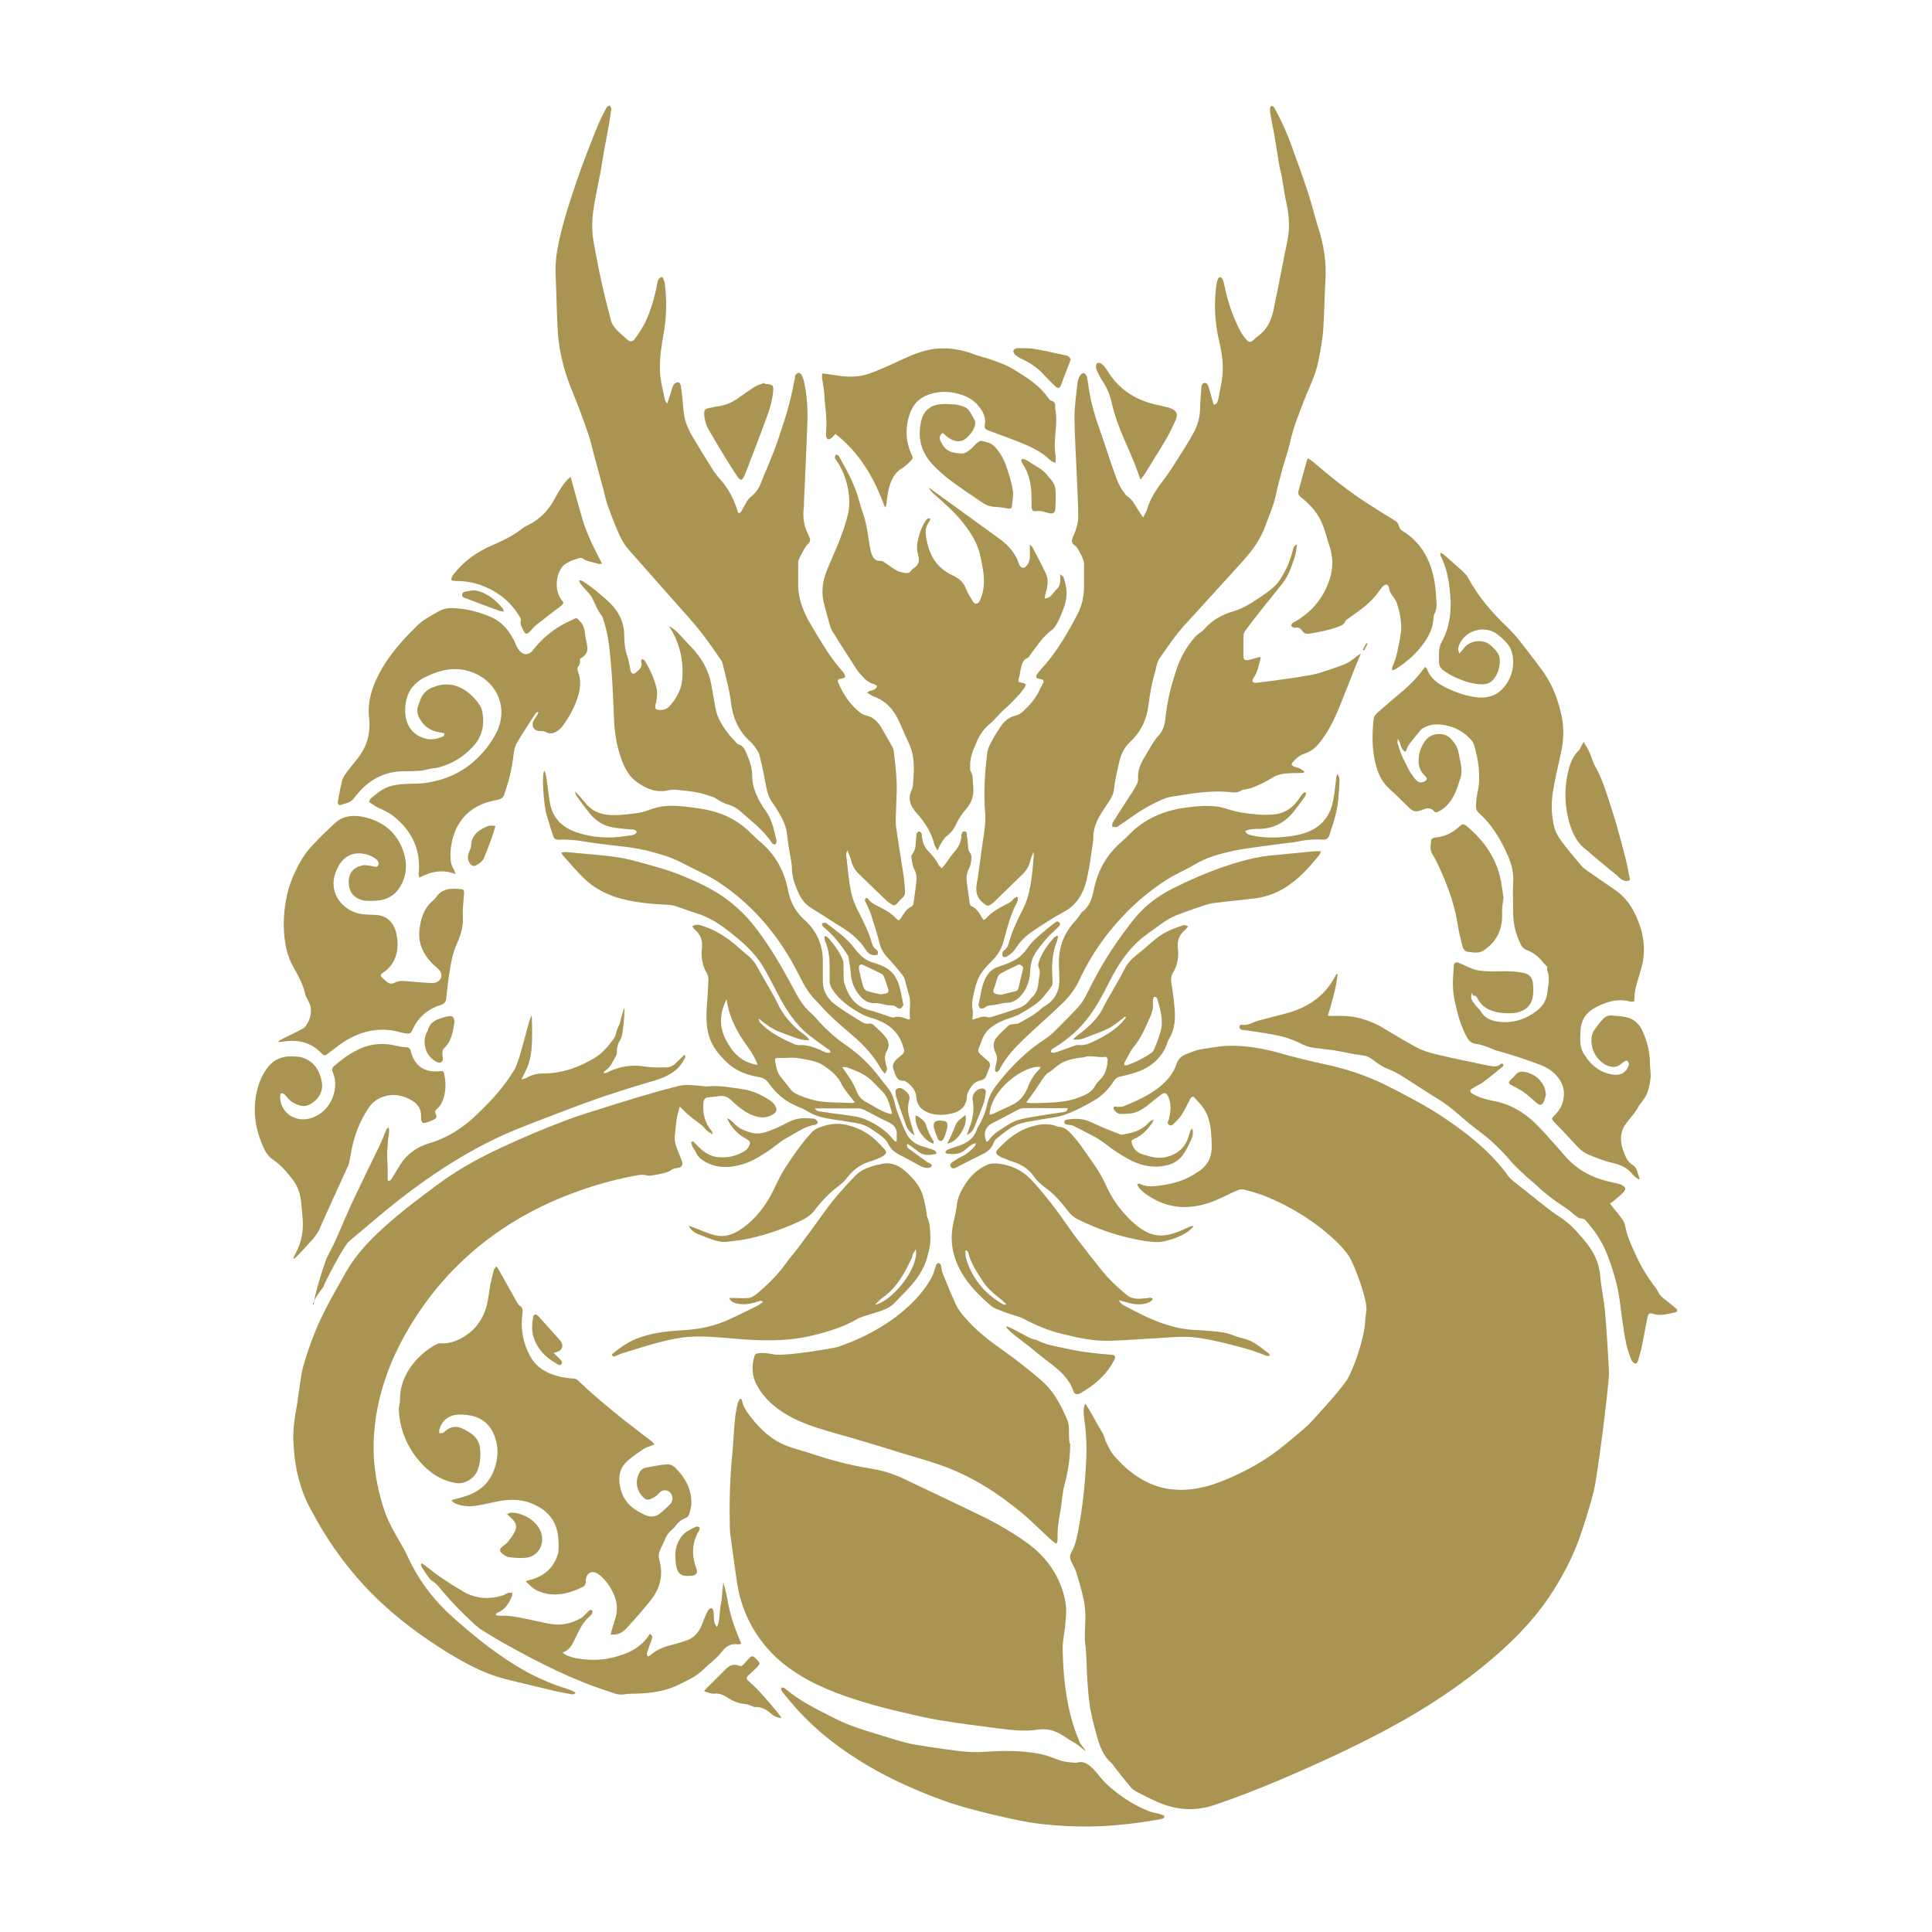 <?xml version="1.0" encoding="UTF-8"?>
<svg id="_レイヤー_1" data-name="レイヤー_1" xmlns="http://www.w3.org/2000/svg" viewBox="0 0 76.85 76.85">
  <defs>
    <style>
      .cls-1 {
        fill: none;
      }

      .cls-2 {
        fill: #a99451;
      }
    </style>
  </defs>
  <rect class="cls-1" width="76.85" height="76.85"/>
  <g>
    <path class="cls-2" d="M43.16,55.82c.18.24.53.92.68,1.15.08.13.11.3.18.44.09.17.17.36.3.5.39.45.83.83,1.38,1.08.33.15.67.24,1.02.26.71.06,1.38-.12,2.03-.39.74-.31,1.45-.69,2.09-1.18.4-.31.79-.64,1.17-.97.09-.08,1.36-1.46,1.59-1.86.11-.19.19-.39.27-.59.18-.47.33-.96.41-1.46.03-.21.03-.44.07-.65.07-.36-.46-1.84-.71-2.21-.15-.22-.34-.42-.53-.6-.8-.75-1.72-1.32-2.73-1.74-.29-.12-.59-.2-.89-.28-.08-.02-.18-.01-.25.02-.3.13-.59.28-.89.41-.97.4-1.91.37-2.78-.26-.08-.06-.16-.13-.23-.2-.04-.05-.07-.11-.11-.18.05-.02.08-.03.09-.03.31.17.64.1.95.06.39-.06.78-.17,1.13-.37.29-.17.57-.34.71-.67.07-.17.09-.34.09-.51-.01-.37-.02-.74-.13-1.1-.1-.34-.32-.58-.55-.82-.07-.08-.13-.05-.19.07-.11.21-.21.42-.33.61-.08.13-.2.23-.3.34-.06.06-.13.11-.21.05-.08-.06-.03-.13,0-.2.07-.28.11-.55.01-.83-.02-.05-.03-.1-.06-.14-.06-.1-.12-.11-.22-.05-.12.08-.23.17-.34.26-.24.2-.48.41-.79.49-.17.04-.34.04-.51.04-.06,0-.13-.03-.18-.07-.05-.04-.11-.12-.11-.17.02-.1.11-.04.18-.04.07,0,.15,0,.21-.02.49-.2.97-.41,1.4-.74.33-.26.59-.55.72-.95.06-.17.16-.29.34-.37.26-.11.52-.21.81-.24.29-.04.57-.1.86-.11.7-.02,1.38.09,2.06.28.64.18,1.29.34,1.94.48.83.18,1.63.46,2.39.84.8.41,1.6.82,2.34,1.33.94.64,1.8,1.34,2.47,2.27.06.08.14.14.22.21.01,0,.02.02.04.03.33.26.65.52.98.78.26.2.51.41.78.58.4.25.71.6,1,.95.34.4.57.84.62,1.38.04.47.14.93.19,1.4.07.74.17,2.44.16,2.56-.05.8-.46,4.05-.6,4.61-.14.55-.31,1.1-.49,1.64-.27.83-.66,1.6-1.13,2.34-.63,1-1.44,1.85-2.33,2.62-1.3,1.12-2.73,2.06-4.24,2.87-1.4.75-2.84,1.41-4.3,2.03-.87.37-1.74.71-2.64,1.01-.67.22-1.35.2-2-.04-.35-.13-.69-.31-1.02-.48-.11-.05-.22-.13-.29-.22-.21-.25-.41-.5-.61-.76-.05-.07-.1-.15-.16-.2-.31-.27-.44-.64-.55-1.02-.11-.39-.21-.78-.28-1.18-.06-.36-.08-.72-.11-1.08-.03-.47-.02-.94-.08-1.41-.04-.31-.01-.61,0-.91.02-.38-.02-.75-.12-1.12-.07-.29-.15-.57-.24-.85-.05-.14-.12-.28-.19-.41-.07-.13-.08-.26,0-.39.17-.3.23-.64.29-.97.17-.92.26-1.85.3-2.78.02-.41,0-.83-.04-1.24-.02-.19-.14-.78.01-.91Z"/>
    <path class="cls-2" d="M26.35,11.02c.04.09.08.16.09.23.08.63.08,1.26-.02,1.88-.11.64-.23,1.29-.14,1.94.04.28.11.55.17.83,0,.04.04.07.09.16.05-.16.09-.28.13-.4.04-.11.06-.23.11-.33.03-.06.1-.11.16-.12.09-.02.13.07.14.14.03.18.05.36.07.54.03.35.04.71.18,1.04.07.16.14.32.23.46.25.42.5.83.76,1.24.1.16.21.31.34.45.32.36.53.77.67,1.23,0,.03.02.05.03.08,0,0,.01,0,.02.02.08,0,.1-.06.13-.11.07-.12.13-.24.2-.36.05-.07.1-.14.17-.19.18-.14.3-.31.38-.52.19-.48.4-.95.58-1.43.13-.35.24-.71.36-1.07.09-.28.17-.57.24-.85.07-.28.12-.57.18-.85,0-.04,0-.08.02-.11.03-.04.07-.08.11-.09.04,0,.1.03.12.06.05.09.09.18.11.28.13.59.16,1.19.13,1.79-.02.41-.03.83-.05,1.24-.03.59-.05,1.19-.08,1.78,0,.11,0,.22-.02.33-.02.33.03.65.19.95.02.03.03.07.04.1.06.11.04.2-.06.29-.06.05-.1.12-.14.19-.06.11-.12.21-.17.32-.03.06-.07.13-.07.2,0,.33,0,.67,0,1,.03.59.27,1.11.57,1.6.37.62.74,1.25,1.23,1.79,0,0,0,.01.01.02.1.15.08.2-.09.22-.14.02-.17.07-.12.18.18.41.41.78.75,1.08.1.09.21.18.35.21.25.05.43.21.56.41.17.27.32.55.48.83.03.05.05.11.06.16.07.61.15,1.22.11,1.84-.01.3-.02.59-.03.89,0,.12,0,.23.02.35.09.62.19,1.24.29,1.87.03.21.04.42.06.63.01.12-.03.21-.12.29-.07.07-.14.14-.21.22-.06.07-.12.08-.19.03-.07-.05-.15-.09-.21-.15-.37-.35-.74-.71-1.11-1.07-.15-.14-.25-.32-.3-.52-.03-.13-.09-.26-.15-.41-.07.1-.05.2-.04.28.06.48.09.97.2,1.44.07.29.19.56.33.82.19.37.37.74.48,1.14.03.1.07.19.16.25.07.04.11.12.06.22-.17.04-.31,0-.42-.14-.07-.09-.13-.19-.2-.28-.21-.25-.46-.46-.74-.64-.43-.26-.84-.54-1.27-.8-.24-.15-.41-.37-.52-.63-.14-.31-.25-.62-.25-.96,0-.21-.06-.42-.09-.62-.04-.26-.08-.51-.11-.77-.04-.33-.2-.62-.37-.9-.06-.1-.12-.2-.19-.29-.17-.22-.23-.48-.28-.74-.07-.39-.15-.78-.25-1.17-.03-.13-.12-.24-.2-.35-.07-.1-.16-.19-.25-.27-.41-.4-.61-.89-.68-1.45-.06-.53-.21-1.04-.33-1.55-.02-.09-.07-.17-.13-.25-.36-.53-.73-1.05-1.15-1.52-.82-.92-1.63-1.85-2.45-2.77-.21-.24-.35-.51-.47-.8-.14-.33-.27-.67-.39-1.01-.06-.18-.1-.38-.15-.57-.14-.5-.27-1-.41-1.51-.07-.27-.13-.54-.22-.79-.19-.54-.39-1.09-.61-1.62-.27-.65-.46-1.32-.55-2.02-.03-.24-.04-.48-.05-.72-.03-.64-.04-1.28-.07-1.91-.02-.46.04-.91.14-1.36.18-.83.45-1.63.72-2.43.25-.72.53-1.44.82-2.15.1-.25.23-.48.35-.72.02-.04.08-.05.12-.08.02.05.07.1.07.14-.04.29-.09.57-.14.86-.04.23-.09.45-.13.68-.06.33-.11.67-.17,1.01-.09.48-.2.95-.27,1.43-.08.49-.07.98.03,1.47.09.44.16.88.26,1.32.12.55.26,1.1.4,1.64.05.19.17.33.31.46.11.1.21.19.32.29.13.12.22.12.33-.02.15-.21.3-.43.41-.66.23-.48.37-.99.47-1.51.02-.1.02-.2.16-.28Z"/>
    <path class="cls-2" d="M41.11,33.88c-.05.13-.11.27-.14.4-.05.2-.16.37-.31.51-.36.35-.73.71-1.09,1.06-.04.04-.07.07-.11.1-.18.12-.19.09-.36-.04-.24-.2-.3-.44-.25-.73.06-.34.1-.69.15-1.03.02-.12.03-.24.05-.37.04-.29.09-.57.12-.86.02-.18.03-.36.02-.54-.07-.81-.02-1.62.08-2.43.03-.22.14-.39.24-.58.08-.15.17-.28.26-.42.15-.24.34-.42.64-.49.1-.02.2-.09.28-.16.27-.25.52-.53.67-.87.03-.08.08-.15.12-.23.06-.12.03-.17-.1-.19-.19-.03-.21-.08-.1-.23.09-.12.18-.22.28-.33.53-.61.93-1.31,1.3-2.02.18-.34.26-.72.26-1.11,0-.3,0-.61,0-.91,0-.08-.04-.17-.07-.24-.05-.12-.12-.23-.18-.34-.03-.05-.07-.11-.13-.14-.11-.08-.12-.17-.08-.29.05-.13.12-.25.15-.38.04-.14.08-.3.08-.44,0-.49-.03-.97-.05-1.46-.03-.83-.09-1.65-.1-2.48,0-.47.07-.94.12-1.41.01-.1.05-.2.1-.29.03-.05.1-.1.15-.1.04,0,.1.08.12.13.03.13.05.27.07.41.09.66.29,1.28.51,1.9.15.42.28.85.43,1.27.13.37.24.76.5,1.08.03.03.05.08.08.1.23.13.33.36.46.57.05.08.11.16.19.28.07-.13.12-.21.15-.3.13-.44.37-.81.65-1.17.26-.34.49-.72.72-1.08.17-.27.34-.54.49-.82.17-.3.25-.63.26-.98,0-.27.03-.53.05-.8,0-.08.01-.19.13-.2.11,0,.14.09.16.18.05.19.11.38.16.56.01.04.03.08.04.13.14-.02.16-.14.18-.23.05-.24.1-.48.14-.73.09-.54.02-1.06-.11-1.59-.17-.74-.21-1.49-.1-2.25.01-.07.03-.14.06-.21.04-.08.12-.09.17,0,.04.06.05.13.07.2.13.66.34,1.3.66,1.9.06.11.14.22.23.32.11.12.18.11.3,0,.04-.04.08-.09.13-.12.45-.31.61-.77.69-1.28.04-.21.09-.41.13-.62.1-.51.2-1.02.3-1.53.03-.15.07-.3.09-.45.1-.52.05-1.02-.07-1.53-.06-.29-.1-.59-.15-.88-.02-.14-.06-.27-.09-.4-.08-.44-.14-.88-.22-1.33-.05-.26-.1-.52-.15-.79-.02-.09-.02-.19-.02-.28,0-.03.04-.09.06-.09.03,0,.08.03.1.06.3.54.55,1.1.75,1.68.21.58.42,1.16.61,1.74.13.4.23.81.35,1.21,0,.03.02.07.03.1.24.71.35,1.45.3,2.2-.03.56-.04,1.12-.07,1.67-.02.52-.11,1.03-.22,1.55-.11.51-.34.97-.53,1.44-.22.56-.45,1.13-.58,1.72-.08.35-.2.69-.3,1.04-.1.38-.21.77-.29,1.16-.09.39-.26.75-.39,1.12-.2.57-.55,1.03-.95,1.47-.75.82-1.49,1.65-2.24,2.46-.38.42-.7.89-1.02,1.35-.13.19-.14.42-.21.64-.11.39-.18.79-.23,1.19-.07.58-.29,1.09-.73,1.49-.23.22-.37.49-.44.81-.08.36-.17.72-.21,1.09-.02.2-.12.37-.23.53-.12.17-.22.34-.33.51-.17.29-.27.59-.26.93,0,.08-.02.16-.03.24-.06.39-.11.79-.19,1.18-.12.61-.35,1.16-.95,1.48-.44.24-.86.51-1.27.79-.25.17-.47.39-.64.65-.09.15-.22.25-.36.34-.04.02-.11.03-.14.01-.03-.02-.05-.09-.04-.13.01-.05.04-.12.08-.14.11-.07.15-.18.18-.29.13-.47.34-.91.56-1.34.17-.32.25-.67.31-1.01.06-.36.09-.72.12-1.08,0-.06,0-.13-.01-.19-.02,0-.03,0-.05,0Z"/>
    <path class="cls-2" d="M43.16,69.64s-.29-.24-.31-.25c-.19-.11-.37-.22-.55-.34-.31-.21-.66-.31-1.03-.25-.5.08-1,.02-1.5-.04-.79-.1-1.58-.2-2.37-.33-.56-.09-1.12-.23-1.68-.36-.46-.11-.93-.23-1.38-.37-1-.3-1.97-.67-2.84-1.27-.73-.5-1.3-1.15-1.7-1.94-.25-.5-.41-1.03-.49-1.59-.09-.62-.18-1.25-.26-1.87-.01-.09-.02-.19-.02-.28-.02-.97,0-1.94.1-2.91.04-.45.06-.9.1-1.34.02-.22.06-.44.11-.66.01-.07.06-.13.1-.21.04.03.07.04.07.05.04.26.19.47.34.67.39.5.84.93,1.44,1.16.26.1.52.17.79.25.44.14.88.29,1.33.4.41.11.83.19,1.25.26.43.07.83.19,1.22.37,1,.47,2,.95,3,1.43.65.31,1.27.66,1.86,1.07.48.33.9.74,1.2,1.25.24.41.41.87.46,1.35.03.26-.01.52-.03.78-.02.2-.06.4-.08.6-.01.09-.02.19-.02.28.01.76.07,1.52.22,2.27.1.49.24.97.44,1.43.01.03.03.07.04.1,0,.01.22.27.21.31Z"/>
    <path class="cls-2" d="M58.55,39.49c-.05.12-.04.24.03.35.06.09.13.17.2.25.03.03.07.06.09.09.21.39.59.47.98.48.46,0,.88-.15,1.25-.43.25-.18.41-.43.45-.74.03-.29.11-.59,0-.88-.02-.05,0-.11,0-.15-.08-.08-.15-.15-.21-.23-.17-.2-.37-.35-.61-.44-.11-.04-.18-.11-.23-.21-.21-.41-.31-.84-.31-1.3,0-.38-.02-.77,0-1.15.03-.39-.06-.75-.21-1.09-.28-.65-.64-1.24-1.16-1.71-.15-.13-.1-.29-.1-.44,0-.11.03-.23.05-.34.14-.66.05-1.3-.14-1.93-.02-.08-.08-.15-.14-.22-.27-.29-.61-.48-.99-.55-.28-.06-.59-.06-.87.1-.04.02-.09.05-.12.09-.16.19-.31.38-.46.57-.06.08-.09.19-.14.3-.21-.1-.17-.33-.31-.53,0,.09-.02.14-.01.18.08.28.18.55.32.8.06.11.11.24.18.35.08.12.16.24.26.34.09.09.21.09.32.03.09-.04.11-.13.04-.19-.17-.15-.26-.33-.28-.55-.02-.29.06-.56.21-.8.15-.24.37-.36.66-.34.2.01.35.1.47.25.12.14.22.31.25.5.05.32.18.64.08.97-.15.49-.3.99-.77,1.3-.05.03-.1.06-.15.08-.04.01-.1.01-.12-.01-.16-.21-.36-.13-.53-.06-.2.08-.34.04-.47-.09-.16-.15-.32-.31-.48-.47-.1-.1-.2-.19-.3-.28-.27-.24-.43-.54-.53-.88-.18-.62-.18-1.26-.11-1.9.01-.12.08-.2.16-.27.35-.3.69-.6,1.04-.89.28-.24.54-.51.76-.81.03-.03.05-.07.08-.11.04.03.08.04.08.07.13.38.43.59.77.76.39.19.8.33,1.24.38.54.05.93-.16,1.2-.61.15-.25.22-.52.22-.81,0-.28-.07-.55-.27-.76-.12-.13-.26-.26-.4-.36-.48-.32-1.17-.14-1.44.37-.04.08-.07.16-.08.25,0,.04.02.09.05.18.07-.09.12-.14.16-.19.24-.35.8-.42,1.11-.12.17.16.34.32.34.58,0,.3-.08.56-.28.78-.11.12-.24.17-.41.17-.38,0-.73-.12-1.07-.27-.16-.07-.32-.17-.47-.27-.13-.09-.2-.23-.19-.39,0-.09,0-.17,0-.26,0-.18.02-.34.11-.5.37-.67.4-1.4.31-2.14-.05-.45-.15-.88-.36-1.29,0-.02-.01-.04-.01-.06,0-.01,0-.03.02-.05.04.02.09.04.12.07.25.22.5.44.75.66.08.08.17.17.22.27.4.74.94,1.37,1.55,1.95.38.36.68.79,1,1.2.16.21.33.43.48.65.36.52.56,1.1.69,1.7.09.44.08.88,0,1.32-.1.5-.23,1-.32,1.51-.1.53-.11,1.07.03,1.6.07.27.24.49.41.71.22.29.46.56.69.84.11.13,1.19.82,1.47,1.05.34.27.56.63.72,1.02.29.66.36,1.34.15,2.04-.07.24-.15.48-.21.73-.04.16-.04.34-.06.53-.04,0-.1,0-.16,0-.51-.14-.98.02-1.42.26-.34.19-.53.49-.55.88,0,.14-.02.29-.01.43,0,.19.05.37.16.54.28.44.65.74,1.18.8.27.03.48-.09.57-.33.02-.04.03-.09.02-.12-.01-.04-.04-.09-.08-.11-.02-.01-.07.02-.11.04-.09.06-.17.14-.26.18-.16.06-.33.02-.48-.06-.41-.22-.64-.74-.53-1.19.02-.06.04-.13.08-.18.11-.15.22-.3.35-.44.11-.12.25-.17.41-.14.16.02.32.02.47.05.33.06.55.25.69.55.19.41.3.85.3,1.3,0,.18.04.36.03.54-.02.21-.06.42-.13.62-.04.13-.14.25-.22.37-.03.05-.08.09-.11.14-.12.25-.31.45-.48.67-.26.32-.3.68-.17,1.07.05.14.1.29.18.42.05.08.13.16.21.21.09.05.14.12.17.21.03.11.08.23.11.34-.01,0-.02.02-.04.02-.04-.03-.09-.06-.13-.09-.04-.03-.08-.07-.11-.11-.22-.27-.5-.39-.83-.46-.31-.07-.62-.2-.92-.32-.2-.08-.37-.23-.51-.39-.27-.3-.55-.59-.84-.89-.13-.14-.14-.15,0-.29.17-.17.29-.35.34-.59.09-.41-.03-.74-.31-1.03-.17-.18-.39-.3-.62-.39-.56-.21-1.13-.4-1.71-.56-.03,0-.07-.02-.1-.03-.24-.11-.48-.2-.74-.24-.18-.02-.28-.13-.36-.28-.19-.36-.32-.74-.41-1.14-.06-.25-.12-.51-.13-.77-.02-.3.01-.61.03-.91,0-.12.08-.17.2-.12.17.07.34.16.52.23.08.03.16.05.25.07.42.07.85.02,1.28.04.19,0,.38.03.56.07.19.04.31.19.33.37.03.2.03.42-.01.62-.08.38-.41.57-.77.6-.27.02-.54,0-.8-.08-.26-.08-.47-.23-.6-.47-.04-.07-.07-.17-.19-.14Z"/>
    <path class="cls-2" d="M28.29,45.08c-.18-.06-.26-.24-.4-.34-.14-.11-.29-.21-.43-.33-.14-.11-.26-.24-.42-.39-.04.16-.09.29-.11.42-.04.21-.05.43-.08.65-.04.24.02.46.11.68.05.13.11.27.16.4.06.17,0,.27-.18.29-.11.01-.21.05-.3.12-.09.07-.8.22-.9.18-.15-.05-.29-.03-.44,0-.88.16-1.73.4-2.57.72-1.09.41-2.11.94-3.06,1.62-1.41,1.01-2.55,2.27-3.43,3.77-.38.65-.7,1.32-.93,2.03-.18.54-.31,1.08-.38,1.65-.07.52-.09,1.04-.05,1.56.05.61.17,1.2.35,1.79.17.58.47,1.08.77,1.6.15.25.26.52.39.77.41.78.95,1.46,1.6,2.04.75.67,1.53,1.31,2.38,1.85.69.44,1.43.79,2.22,1.03.1.03.2.08.31.14-.07.09-.15.07-.23.05-.18-.03-.36-.06-.53-.1-.7-.17-1.41-.33-2.11-.51-.67-.18-1.3-.49-1.9-.84-1.03-.61-2.01-1.3-2.89-2.11-.98-.9-1.8-1.92-2.48-3.07-.26-.45-.53-.9-.71-1.39-.11-.31-.2-.62-.26-.94-.06-.3-.09-.6-.11-.9-.05-.55.03-1.08.13-1.62.03-.16.04-.33.07-.49.06-.36.09-.74.19-1.09.14-.48.3-.95.49-1.41.33-.8.77-1.54,1.19-2.29.47-.83,1.13-1.47,1.84-2.08.56-.49,1.16-.93,1.76-1.38.81-.61,1.7-1.1,2.63-1.53.8-.37,1.61-.72,2.44-1.03.67-.26,1.37-.46,2.06-.68.53-.17,1.07-.33,1.6-.48.3-.09.6-.16.9-.24.32-.08.63-.03.95,0,.09.01.17.02.26.01.45-.04.88.05,1.32.11.42.06.79.23,1.13.46.07.05.14.11.18.18.12.19.08.29-.13.4-.18.09-.37.11-.57.06-.36-.09-.64-.3-.91-.54-.06-.06-.13-.12-.19-.17-.12-.1-.25-.13-.41-.11-.14.02-.29.03-.43.05-.14.01-.19.08-.2.23-.03.41.05.78.32,1.1.03.03.03.07.05.11-.01.01-.03.02-.04.04Z"/>
    <path class="cls-2" d="M24.29,65.02c.02-.07.03-.12.04-.17.05-.17.11-.35.16-.52.1-.36.04-.7-.13-1.03-.13-.26-.31-.49-.54-.67-.19-.15-.38-.12-.48.06-.03.07-.04.15-.04.23,0,.09-.03.16-.11.2-.57.28-1.15.43-1.78.17-.19-.08-.33-.23-.5-.39.09-.03.14-.05.19-.06.53-.14.9-.45,1.08-.98,0-.03.02-.05.03-.08.05-.79-.04-1.49-.93-1.92-.45-.22-.93-.24-1.42-.15-.28.05-.55.12-.83.17-.27.05-.53.05-.8-.03-.09-.03-.19-.06-.27-.18.16-.04.3-.08.44-.12.59-.16,1.03-.49,1.25-1.07.18-.49.2-.99-.03-1.48-.21-.45-.59-.67-1.07-.72-.24-.02-.48-.03-.7.09-.21.12-.33.3-.38.53,0,.04,0,.11.02.11.04,0,.09,0,.14-.02.02,0,.03-.03.05-.04.24-.22.49-.25.77-.1.09.05.18.1.26.15.21.14.35.33.38.58.04.31.02.62-.1.92-.14.33-.52.55-.87.49-.62-.11-1.09-.45-1.48-.92-.45-.54-.71-1.18-.77-1.88-.01-.14,0-.29.04-.43-.05-1.52,1.44-2.34,1.58-2.33.45.04.83-.14,1.18-.41.38-.3.6-.7.71-1.17.05-.24.08-.49.12-.73.04-.2.09-.4.14-.59.01-.05.06-.09.1-.16.04.05.07.08.09.12.25.44.49.88.74,1.32.02.04.05.09.09.12.15.08.13.2.12.34-.08.58.02,1.14.3,1.66.19.36.49.59.86.73.27.1.54.16.83.17.08,0,.18.03.23.09.8.76,1.66,1.45,2.54,2.12.13.1.25.19.38.29.04.03.06.07.11.13-.07.02-.11.04-.16.06-.09.03-.18.06-.26.11-.23.16-.47.31-.68.51-.33.31-.35.71-.23,1.13.14.52.52.8.98,1,.2.09.41.07.59-.08.13-.11.25-.22.37-.34.1-.1.14-.23.08-.38-.09-.22-.36-.26-.51-.07-.08.1-.18.16-.29.21-.16.07-.22.06-.35-.07-.28-.29-.32-.7-.09-1.03.04-.05.11-.11.17-.12.28-.06.55-.11.83-.14.16-.02.3.04.41.16.38.39.62.83.61,1.39,0,.13-.04.26-.07.38-.02.11-.09.18-.19.22-.16.06-.28.17-.38.31-.03.04-.05.07-.09.1-.15.12-.26.26-.33.45-.06.16-.16.31-.21.47-.03.1-.04.23,0,.34.16.58.03,1.09-.32,1.55-.17.22-.36.44-.54.65-.15.17-.3.33-.45.5-.16.17-.34.27-.6.25Z"/>
    <path class="cls-2" d="M37.28,33.81c-.04-.08-.1-.16-.12-.24-.12-.48-.38-.87-.7-1.23-.25-.28-.37-.57-.19-.93.02-.04.03-.1.04-.15.05-.58.1-1.15-.16-1.7-.16-.33-.29-.68-.46-1.01-.21-.4-.51-.7-.95-.85-.08-.03-.15-.09-.25-.15.13-.12.34-.06.4-.26-.03-.02-.07-.06-.11-.07-.2-.05-.35-.17-.48-.32-.07-.08-.15-.16-.21-.25-.33-.52-.67-1.03-.99-1.56-.09-.15-.12-.34-.17-.51-.05-.16-.08-.32-.13-.48-.14-.47-.1-.93.08-1.38.16-.42.36-.82.52-1.24.13-.35.26-.71.34-1.07.07-.33.05-.68-.02-1.02-.08-.41-.24-.77-.47-1.11-.02-.02-.04-.05-.04-.08,0-.04.01-.08.04-.11.01-.01.07,0,.09.02.03.03.05.07.07.11.32.56.62,1.13.78,1.76.07.27.18.52.24.79.07.28.1.57.15.85.03.15.04.3.1.44.06.15.16.27.36.25.05,0,.12.04.17.08.16.1.3.22.47.31.09.05.2.07.31.09.1.02.19,0,.25-.09.03-.04.07-.08.11-.1.21-.13.23-.32.17-.53-.09-.3-.02-.59.07-.87.06-.18.13-.35.24-.5.04-.05.07-.11.18-.06-.02.05-.04.1-.07.14-.09.13-.13.28-.12.43.08.73.35,1.34,1.06,1.67.24.11.44.26.54.53.07.19.19.36.29.53.02.04.08.08.12.07.05,0,.11-.04.13-.09.12-.24.17-.49.18-.75,0-.16-.01-.33-.04-.5-.03-.21-.07-.41-.12-.62-.11-.45-.35-.84-.63-1.2-.34-.45-.76-.81-1.18-1.18-.09-.08-.17-.16-.23-.27.05.03.1.06.15.1.87.63,1.74,1.26,2.61,1.89.31.22.58.48.75.83.04.08.06.16.09.24.07.14.19.17.29.05.07-.08.12-.19.13-.29.02-.17,0-.34,0-.56.06.06.09.08.11.11.18.35.37.69.53,1.04.11.24.08.5,0,.75-.02.07-.03.15-.05.25.27-.02.34-.25.48-.37.16-.13.15-.35.14-.6.07.06.12.09.13.12.15.38.17.78.03,1.17-.07.21-.16.42-.26.62-.06.11-.13.24-.23.31-.36.26-.58.62-.84.96-.04.05-.07.13-.12.15-.23.09-.24.3-.29.5-.02.1-.03.2-.06.3-.04.15-.02.17.13.19.05,0,.1.04.15.06-.02.05-.04.1-.07.15-.08.11-.16.22-.26.32-.1.11-.21.22-.32.33-.12.12-.26.23-.38.36-.13.13-.24.27-.38.39-.25.2-.43.45-.55.74-.14.32-.28.64-.26,1,0,.05-.01.11.01.15.13.19.08.41.11.61.04.34-.05.65-.28.91-.16.18-.29.38-.39.59-.09.2-.22.37-.4.5-.11.09-.18.24-.26.37-.03.05-.05.11-.07.17-.02,0-.05,0-.07.01Z"/>
    <path class="cls-2" d="M42.57,57.4c0,.54-.07,1.07-.21,1.59-.05.19-.09.4-.11.6-.05.54-.21,1.07-.18,1.62,0,.06-.02.13-.04.19-.03.08-.96-.87-1.36-1.2-1-.83-2.09-1.53-3.34-1.95-.51-.17-1.02-.32-1.53-.47-.51-.16-1.02-.32-1.54-.47-.46-.14-.92-.26-1.38-.4-.54-.16-1.08-.34-1.57-.63-.5-.29-.92-.66-1.2-1.17-.21-.38-.22-.79-.09-1.2.05-.15.57-.08.74-.04.32.09,2.03-.17,2.56-.29,2.67-.92,3.64-2.48,3.81-2.93.04-.11.07-.22.11-.33.01-.03.06-.08.09-.08.03,0,.08.04.09.07.03.1.03.22.07.32.17.43.35.86.54,1.28.08.17.2.32.32.46.45.54,1,.96,1.57,1.36.51.36,1,.75,1.47,1.15.41.34.69.79.92,1.28.04.08.07.16.11.24.11.2.1.42.1.64,0,.12.01.25.02.37Z"/>
    <path class="cls-2" d="M18.15,34.78c-.54-.22-1.01-.11-1.47.13-.01-.06-.03-.09-.03-.12.1-.89-.2-1.62-.86-2.21-.21-.19-.46-.33-.72-.44-.14-.06-.26-.16-.39-.24.03-.05.03-.1.06-.13.25-.21.5-.43.83-.51.19-.05.4-.07.6-.08.33-.01.66,0,1-.08.61-.12,1.16-.37,1.63-.77.38-.33.7-.71.93-1.16.49-.93.11-1.97-.85-2.39-.69-.3-1.34-.16-1.98.16-.6.3-.81.81-.78,1.43.03.45.25.82.71.98.27.1.54.06.8-.06.02,0,.03-.03.04-.05,0-.01,0-.03.01-.07-.07-.01-.13-.03-.2-.04-.38-.06-.65-.26-.82-.61-.07-.15-.08-.31-.02-.46.02-.07.05-.14.07-.2.08-.23.23-.4.46-.5.65-.29,1.24-.1,1.73.45.12.14.24.29.28.48.11.53,0,1.02-.37,1.41-.37.41-.84.69-1.38.83-.07.02-.14.02-.21.03-.1.02-.2.04-.29.06-.07.01-.14.04-.21.04-.2.01-.41.02-.61.02-.87-.02-1.53.4-2.03,1.07-.16.21-.36.2-.56.28-.02,0-.07-.04-.08-.07-.01-.02,0-.06,0-.08.05-.26.09-.53.16-.79.02-.1.07-.2.13-.29.15-.2.31-.4.47-.6.41-.49.55-1.06.48-1.67-.06-.62.11-1.18.39-1.71.38-.74.93-1.35,1.51-1.92.26-.26.59-.42.9-.6.26-.14.55-.12.83-.09.43.05.84.17,1.23.34.41.18.67.49.88.87.06.1.09.22.14.31.05.09.12.19.2.24.16.1.32.05.44-.11.26-.34.58-.63.94-.87.21-.14.44-.25.67-.36.14-.07.15-.04.26.08.15.16.19.35.21.56.01.11.04.21.06.32.06.34.02.43-.27.62,0,.1.02.21-.08.31-.03.03-.02.14,0,.2.12.29.1.59.03.88-.12.45-.34.86-.61,1.24-.06.09-.14.17-.23.23-.15.11-.31.14-.49.04-.06-.03-.14-.03-.21-.03-.22,0-.35-.17-.27-.38.03-.07.08-.14.12-.2.03-.05.06-.1.09-.16-.01,0-.02-.02-.03-.03-.03.03-.08.05-.1.09-.25.39-.51.77-.74,1.17-.08.14-.11.33-.13.5-.05.47-.16.93-.31,1.37,0,.03-.02.05-.03.08-.03.21-.14.27-.36.31-.8.15-1.39.57-1.67,1.38-.09.28-.14.56-.13.85,0,.19.03.38.14.54.02.03.03.08.06.16Z"/>
    <path class="cls-2" d="M11.06,41.42c.06-.03.12-.07.18-.1.26-.13.52-.25.78-.39.07-.03.13-.09.17-.16.14-.21.2-.45.17-.7-.01-.08-.05-.16-.09-.24-.04-.09-.1-.17-.12-.25-.09-.44-.32-.82-.53-1.21-.08-.14-.13-.29-.18-.44-.21-.76-.19-1.54-.03-2.3.13-.58.38-1.13.71-1.63.27-.41,1.25-1.31,1.31-1.35.31-.21.66-.23,1-.16.68.14,1.22.5,1.52,1.14.26.57.29,1.15-.07,1.7-.23.34-.57.49-.96.5-.22,0-.45.03-.66-.08-.23-.11-.35-.29-.38-.54-.06-.51.22-.73.56-.79.11-.02.24.02.36.03.08.01.18.08.24-.02.05-.09,0-.19-.07-.25-.08-.06-.18-.12-.28-.16-.62-.21-1.07.02-1.32.63-.37.91.33,1.62,1.02,1.71.16.02.32.02.48.03.3,0,.56.1.73.35.06.09.11.19.14.29.17.6.07,1.29-.5,1.66-.12.07-.12.13-.02.22.04.04.09.07.13.11.11.11.22.14.37.06.08-.05.19-.06.29-.06.35.02.71.06,1.06.08.09,0,.19.01.27-.02.23-.09.29-.32.12-.51-.09-.1-.21-.18-.3-.28-.33-.35-.52-.76-.48-1.24.04-.48.17-.93.57-1.25.03-.03.06-.06.09-.1.25-.38.63-.37,1.01-.33.08,0,.12.06.11.15-.02.21-.03.42-.05.62,0,.1,0,.2,0,.3.03.39-.08.75-.24,1.11-.15.34-.23.7-.28,1.06-.06.36-.1.73-.14,1.1-.02.15-.07.22-.23.27-.52.16-.9.5-1.12,1-.04.1-.11.15-.22.13-.08-.01-.16-.02-.23-.04-.78-.23-1.51-.09-2.19.32-.25.15-.48.35-.72.52-.11.09-.14.09-.24,0-.42-.45-.94-.57-1.53-.48-.05,0-.1.02-.15.02-.01,0-.03,0-.04-.01,0-.01-.01-.03-.02-.04Z"/>
    <path class="cls-2" d="M51.87,30.74c-.06,0-.12.01-.18.01-.22,0-.44,0-.65.03-.14.02-.28.07-.4.14-.28.17-.57.32-.88.43-.07.02-.14.03-.21.05-.05.01-.11,0-.15.03-.17.13-.36.09-.55.07-.76-.06-1.5.07-2.25.19-.29.05-.54.19-.8.32-.48.24-.89.57-1.33.86-.02.01-.04.03-.05.03-.06,0-.12,0-.18-.02,0-.05,0-.12.02-.16.18-.29.37-.57.55-.86.14-.21.28-.42.4-.64.04-.08.07-.18.06-.27-.02-.31.1-.57.25-.82.11-.19.22-.38.33-.56.07-.1.14-.21.22-.29.19-.2.26-.44.29-.71.03-.33.09-.66.16-.98.07-.3.16-.59.25-.88.16-.52.42-.98.78-1.39.04-.04.09-.08.13-.11.07-.06.16-.11.22-.18.31-.36.7-.58,1.15-.71.46-.13.84-.41,1.23-.67.25-.17.48-.35.64-.6.23-.35.4-.74.5-1.15.02-.1.05-.19.17-.25-.02.15-.03.3-.07.44-.09.28-.18.57-.32.83-.11.21-.27.39-.42.58-.29.36-.58.72-.87,1.09-.13.17-.26.34-.39.52-.03.05-.06.12-.06.18,0,.26,0,.52,0,.78,0,.17.04.21.21.18.11-.02.21-.06.31-.08.05-.01.09-.03.14-.04.01.02.03.04.03.05-.08.27-.12.55-.29.79-.03.04-.05.12-.03.15.02.03.1.05.15.04.36-.04.72-.09,1.07-.14.31-.04.62-.09.92-.14.17-.03.34-.06.51-.11.29-.09.58-.19.86-.29.24-.08.45-.22.65-.39.04-.03.08-.06.14-.08-.07.16-.14.31-.2.47-.21.53-.42,1.06-.63,1.59-.21.52-.45,1.02-.8,1.46-.17.22-.38.38-.64.46-.18.06-.31.19-.43.32-.08.08-.06.14.04.18.07.03.15.04.23.08.07.03.12.08.18.12l-.02.05Z"/>
    <path class="cls-2" d="M39.12,36.6s.08-.04.1-.06c.21-.26.51-.41.79-.56.12-.06.23-.11.31-.23.03-.04.09-.05.13-.08.01,0,.03.02.04.03-.01.06,0,.13-.03.18-.27.5-.4,1.05-.55,1.6-.09.3-.25.54-.47.76-.18.17-.35.36-.47.57-.12.21-.18.46-.23.69-.05.22-.1.44-.05.67.02.11,0,.24-.01.39.09-.03.16-.05.23-.07.12-.04.23-.08.36-.03.04.01.1.01.15,0,.36-.11.72-.23,1.07-.35.19-.06.35-.17.47-.34.03-.04.06-.08.1-.11.15-.14.22-.32.24-.52.01-.12.03-.24.05-.37.02-.09.01-.18-.03-.27-.03-.07-.03-.16,0-.23.12-.37.35-.68.6-.97.03-.04.09-.05.13-.08.01.01.02.02.04.03-.02.07-.03.14-.05.2-.16.39-.2.8-.19,1.21.03.64.07.45-.32.96-.24.31-.59.49-.92.69-.18.11-.4.17-.6.24-.41.16-.81.38-.96.84-.03.1-.07.19-.11.28-.06.12-.01.21.08.29.09.08.19.16.28.24.08.07.1.16.06.26-.05.13-.1.27-.16.4-.03.05-.11.1-.17.11-.29.05-.42.25-.53.49-.03.06-.04.13-.04.19-.03.37-.27.56-.59.64-.32.07-.65.09-.96-.04-.27-.11-.44-.3-.46-.6-.02-.26-.16-.44-.36-.59-.04-.03-.1-.07-.15-.07-.22.02-.28-.14-.35-.3-.01-.03,0-.06-.02-.08-.13-.25,0-.4.18-.55.27-.21.25-.21.14-.53-.17-.48-.51-.77-.96-.95-.21-.08-.44-.13-.65-.24-.47-.26-.9-.55-1.19-1.02-.05-.08-.08-.17-.09-.26,0-.17,0-.35,0-.52,0-.38-.02-.75-.18-1.1-.02-.05-.02-.12-.03-.18.01,0,.03-.02.04-.03.04.03.1.05.13.09.22.26.43.53.56.85.04.09.03.2.03.3.02.23-.02.48.05.69.16.48.43.88.97,1.02.29.07.57.18.85.27.04.01.09.04.13.02.2-.07.38.01.57.08.01,0,.03,0,.05,0,0-.01.03-.03.03-.05-.05-.31.05-.62-.04-.92-.07-.21-.12-.43-.18-.65-.02-.06-.06-.12-.1-.17-.18-.22-.36-.44-.55-.64-.15-.16-.27-.33-.33-.55-.1-.41-.23-.81-.36-1.21-.05-.15-.12-.29-.19-.44-.03-.06-.09-.12,0-.2.02,0,.06,0,.07.02.1.15.25.23.41.31.28.14.55.29.76.53.01.01.04.02.07.03.03-.04.07-.07.09-.11.11-.17.2-.35.41-.44.04-.02.07-.09.08-.14.04-.29.08-.57.11-.86.02-.17,0-.34-.09-.5-.07-.14-.08-.3-.11-.46,0-.03,0-.08.02-.1.19-.21.14-.48.18-.72,0-.04,0-.09.01-.13.02-.03.06-.07.09-.08.03,0,.08.03.1.07.02.04.02.1.02.15.03.21.1.4.24.55.17.17.32.35.43.57.02.04.07.07.12.13.05-.06.1-.11.14-.17.12-.16.22-.32.35-.47.16-.18.27-.37.29-.62,0-.01,0-.03,0-.04.02-.08.02-.17.13-.17.1,0,.08.1.09.17.02.15.04.3.05.45,0,.1.03.18.09.26.04.06.05.15.04.22-.02.13-.04.28-.1.39-.1.18-.11.37-.08.57.04.26.07.52.11.77,0,.05.03.13.07.14.21.09.31.28.42.46.02.04.05.07.08.11Z"/>
    <path class="cls-2" d="M27.54,36.84c.17-.1.31-.04.44,0,.54.18,1,.49,1.42.87.11.1.23.2.35.3.18.14.3.31.4.5.26.49.57.96.81,1.46.19.39.46.7.77.98.11.1.23.17.34.27.05.04.09.1.12.16-.39.01-.71-.17-1.06-.29-.35-.11-.64-.32-.95-.57.01.14.09.19.15.25.24.23.53.41.83.56.14.07.29.14.43.2.07.03.14.05.21.04.28-.01.54.07.8.18.13.06.26.16.43.12.01-.11-.08-.13-.14-.17-.23-.17-.46-.33-.68-.5-.58-.46-.97-1.07-1.3-1.72-.15-.3-.31-.59-.47-.88-.28-.52-.68-.93-1.13-1.3-.47-.39-.95-.76-1.54-.95-.32-.1-.63-.22-.94-.32-.09-.03-.18-.03-.28-.04-.62-.03-1.23-.08-1.83-.24-.57-.15-1.09-.41-1.51-.83-.28-.28-.54-.58-.81-.88-.03-.03-.04-.07-.07-.13.07,0,.11-.02.16-.02.69.07,1.39.11,2.07.21.48.07.96.22,1.43.35.37.1.73.22,1.09.36.56.23,1.12.48,1.63.82.45.31.85.67,1.2,1.09.66.81,1.18,1.72,1.67,2.64.18.34.37.67.67.93.13.11.23.24.34.36.32.34.66.65,1.04.91.54.37,1,.81,1.39,1.34.12.16.25.3.36.46.18.25.2.55.3.83.12.32.24.64.4.94.12.23.34.38.58.46.12.04.24.07.35.11.09.03.2.05.24.15-.01.02-.01.05-.02.05-.23.05-.46.08-.66-.06-.11-.08-.22-.17-.33-.25-.04-.03-.09-.05-.15-.09-.04.11.02.16.07.2.23.17.47.34.7.51.02.02.05.02.08.04.06.04.16.06.11.15-.02.04-.11.06-.17.06-.08,0-.17-.03-.25-.07-.29-.15-.58-.32-.88-.47-.19-.1-.33-.23-.42-.42-.04-.09-.12-.18-.2-.25-.14-.12-.29-.22-.44-.32-.19-.14-.41-.22-.64-.26-.28-.05-.56-.09-.84-.13-.4-.06-.78-.13-1.13-.36-.13-.08-.29-.13-.43-.2-.44-.19-.79-.5-1.06-.88-.11-.16-.23-.23-.42-.26-.44-.08-.86-.22-1.2-.53-.34-.31-.64-.66-.77-1.11-.1-.34-.11-.7-.09-1.06.03-.39.05-.78.07-1.17,0-.08-.02-.18-.06-.25-.18-.31-.24-.64-.2-.98.04-.32-.05-.57-.29-.77-.04-.03-.06-.08-.1-.14ZM33.99,43.83c-.06-.07-.1-.12-.14-.17-.13-.18-.29-.35-.38-.55-.15-.31-.4-.51-.67-.7-.29-.21-.64-.24-.98-.31-.3-.06-.59,0-.88-.02-.08,0-.13.04-.11.12.04.22.07.44.22.63.14.17.28.35.42.53.03.04.07.07.11.1.27.15.56.25.87.32.48.1.97.06,1.45.1.02,0,.05-.02.11-.04ZM35.44,44.32s.03-.03.04-.05c-.09-.29-.14-.59-.35-.82-.12-.13-.25-.26-.38-.39-.3-.32-.69-.48-1.1-.61-.04-.01-.1,0-.15,0,.14.2.27.38.38.56.09.15.16.31.23.47.06.14.15.24.28.32.24.13.47.28.72.4.11.06.23.08.34.12ZM28.9,39.74c-.25.52-.32,1.05-.04,1.6.27.52.62.92,1.28,1.02-.11-.28-.24-.51-.4-.72-.42-.57-.74-1.18-.84-1.89ZM35.61,45.41s.04-.01.06-.02c0-.07,0-.14,0-.21.03-.29-.11-.45-.37-.56-.32-.14-.61-.32-.92-.47-.07-.03-.15-.06-.23-.06-.41,0-.82,0-1.24,0-.15,0-.31,0-.5,0,.09.13.2.12.28.13.42.07.85.11,1.27.18.18.03.37.08.54.16.39.18.76.42,1.03.77.02.03.05.05.08.07Z"/>
    <path class="cls-2" d="M24.33,53.88c.35-.29.7-.54,1.15-.69.61-.21,1.23-.25,1.86-.29.54-.04,1.06-.16,1.56-.37.41-.18.81-.39,1.21-.58.08-.04.15-.1.24-.16-.07-.08-.13-.04-.19-.02-.28.09-.56.15-.85.08-.12-.03-.23-.06-.31-.22.08,0,.14,0,.2,0,.19,0,.39.02.58,0,.1-.01.2-.07.29-.14.45-.37.86-.77,1.2-1.25.16-.22.35-.43.51-.65.35-.47.7-.94,1.04-1.42.36-.5.77-.96,1.2-1.4.23-.24.53-.34.84-.43.04-.01.09-.01.13-.02.38-.12.71,0,.99.24.3.26.58.56.71.94.08.24.12.49.17.74.01.06,0,.12.02.17.13.28.12.58.13.87,0,.22-.05.44-.11.66-.12.52-.42.94-.77,1.32-.18.19-.36.37-.54.56-.15.16-.34.25-.54.32-.26.09-.52.16-.78.25-.06.02-.12.05-.18.08-.55.32-1.15.5-1.76.65-1.02.25-2.05.22-3.09.13-.62-.05-1.24-.12-1.87-.07-.47.04-.91.15-1.36.27-.43.12-.86.26-1.29.39-.08.03-.16.07-.24.1-.06.03-.11.03-.15-.07ZM34.81,51.9c.63-.12,1.75-1.41,1.62-2.21-.05.09-.09.14-.12.2-.02.05-.02.12-.05.17-.28.58-.58,1.15-1.13,1.54-.11.08-.2.18-.33.3Z"/>
    <path class="cls-2" d="M45.86,51.68c-.09.11-.2.15-.32.18-.28.06-.55,0-.81-.08-.06-.02-.12-.03-.22-.06.06.13.14.18.22.22.57.3,1.14.6,1.76.78.32.1.64.16.98.18.39.02.78.04,1.17.1.28.04.54.18.81.24.41.09.7.36,1.02.6.01.01.02.04.05.09-.06,0-.11.01-.15,0-.54-.23-1.11-.37-1.68-.51-.41-.1-.82-.19-1.24-.23-.48-.04-.96.01-1.43.04-.6.03-1.2.08-1.8.1-.67.03-1.33-.11-1.97-.27-.54-.13-1.04-.34-1.53-.6-.16-.09-.34-.12-.51-.18-.2-.07-.4-.14-.59-.22-.07-.03-.13-.06-.19-.11-.47-.4-.91-.84-1.21-1.38-.25-.45-.39-.94-.36-1.48.02-.37.14-.72.19-1.08.02-.18.06-.37.14-.54.23-.49.56-.9,1.06-1.13.12-.06.27-.07.4-.06.54.05,1,.25,1.39.67.57.61,1.06,1.28,1.54,1.97.11.16.23.32.35.47.27.36.55.71.83,1.06.31.4.67.74,1.06,1.06.24.2.52.15.79.13.08,0,.17-.07.25.04ZM38.46,49.73s-.04.01-.06.02c.01.12,0,.24.04.35.24.76.72,1.34,1.4,1.75.04.03.1.04.15.06,0-.01.02-.03.03-.04-.1-.09-.2-.19-.32-.28-.22-.17-.43-.36-.59-.6-.23-.36-.49-.72-.59-1.15,0-.04-.04-.07-.07-.1Z"/>
    <path class="cls-2" d="M65.08,54.25c-.12-.03-.18-.12-.21-.21-.08-.22-.16-.44-.2-.66-.09-.49-.16-.99-.22-1.48-.06-.54-.19-1.05-.36-1.56-.15-.45-.33-.88-.6-1.27-.13-.18-.27-.36-.42-.53-.03-.04-.1-.07-.15-.07-.1,0-.16-.04-.23-.1-.16-.13-.31-.26-.48-.37-.46-.29-.87-.63-1.26-1-.09-.08-.19-.15-.28-.24-.21-.2-.43-.39-.61-.61-.34-.4-.71-.76-1.13-1.08-.34-.25-.66-.52-.98-.8-.23-.19-.46-.38-.71-.53-.48-.29-.95-.61-1.43-.91-.17-.11-.35-.21-.53-.28-.24-.09-.45-.22-.65-.38-.15-.12-.3-.18-.49-.2-.29-.03-.57-.1-.85-.15-.09-.02-.18-.03-.28-.05-.29-.04-.58-.06-.86-.11-.15-.03-.29-.09-.43-.16-.35-.18-.72-.28-1.09-.35-.38-.07-.77-.12-1.16-.18-.04,0-.09,0-.12-.03-.03-.02-.06-.07-.05-.11,0-.03.06-.08.08-.07.25.05.45-.1.67-.16.34-.09.69-.18,1.03-.27.9-.22,1.62-.69,2.05-1.53.01-.03.04-.05.08-.07-.06.57-.22,1.1-.39,1.67.08,0,.14.02.2.01.37-.01.74,0,1.1.1.33.09.64.22.93.4.46.27.92.56,1.39.8.27.13.57.2.87.27.58.14,1.17.25,1.76.38.09.02.18.04.28.05.12.01.25.02.34-.09.02-.02.07,0,.11,0,0,.04,0,.09-.03.11-.26.21-.51.42-.78.62-.13.09-.28.15-.41.24-.04.02-.11.07-.1.1,0,.05.05.1.1.12.24.14.5.22.77.27.68.12,1.25.44,1.74.92.28.28.54.58.81.88.14.15.27.31.4.46.44.48.98.78,1.61.94.15.04.31.07.47.11.05.01.1.03.14.05.15.09.17.17.05.29-.12.13-.27.24-.41.36-.03.03-.07.05-.12.08.04.06.08.11.12.16.12.15.24.29.35.44.06.08.11.18.13.27.07.39.23.75.39,1.1.22.5.5.96.83,1.39.05.06.09.13.12.2.06.11.15.19.25.26.16.12.31.25.47.39.01.01,0,.04.02.07-.02.02-.04.04-.07.05-.3.06-.59.16-.9.06-.15-.05-.19,0-.22.15-.08.4-.15.8-.23,1.19-.04.18-.1.36-.15.54-.01.04-.05.07-.07.1Z"/>
    <path class="cls-2" d="M44.75,40.44c-.2.15-.39.32-.61.44-.23.13-.47.21-.72.3-.23.09-.45.22-.74.16.05-.05.11-.1.17-.15.34-.24.65-.52.89-.86.12-.18.2-.38.31-.57.23-.4.47-.8.68-1.21.13-.27.33-.45.55-.62.24-.18.46-.4.7-.59.29-.23.63-.39.98-.5.09-.03.19-.08.3.02-.05.05-.09.1-.13.14-.21.18-.31.4-.28.69.05.36-.01.71-.2,1.02-.07.12-.08.24-.06.37.06.34.1.67.13,1.01.04.42.02.84-.21,1.22-.08.13-.11.3-.19.44-.22.41-.57.69-1,.86-.26.1-.52.16-.79.22-.11.03-.17.09-.23.18-.2.31-.45.57-.77.76-.37.22-.76.42-1.17.57-.3.11-.63.13-.95.19-.25.05-.5.08-.75.14-.41.1-.71.38-1.03.63-.06.05-.1.14-.13.22-.08.17-.2.28-.36.36-.37.19-.74.37-1.1.56-.08.04-.15.06-.21-.02-.07-.09-.01-.15.06-.2.12-.08.24-.16.37-.22.2-.09.36-.24.51-.4.02-.02.03-.06.05-.13-.08.03-.13.03-.16.06-.11.07-.21.16-.31.24-.21.16-.45.15-.68.12-.02,0-.04-.03-.07-.05.04-.11.14-.13.23-.16.11-.04.22-.07.33-.11.33-.12.59-.3.7-.65.01-.03.03-.07.05-.1.17-.28.29-.58.36-.9.06-.29.2-.54.38-.77.55-.72,1.19-1.35,1.95-1.84.2-.13.38-.32.55-.49.24-.24.48-.48.71-.73.24-.25.38-.57.53-.87.49-.97,1.08-1.87,1.76-2.71.41-.5.93-.88,1.52-1.18.62-.31,1.26-.59,1.91-.82.64-.22,1.28-.41,1.96-.48.58-.06,1.17-.11,1.75-.17.08,0,.15,0,.26,0-.03.07-.05.12-.08.16-.33.4-.66.79-1.08,1.1-.43.33-.91.54-1.44.61-.55.07-1.11.12-1.66.19-.15.02-.3.06-.44.11-.36.12-.71.24-1.06.38-.43.17-.77.48-1.15.74-.69.49-1.14,1.16-1.51,1.9-.24.48-.49.95-.81,1.38-.37.5-.82.9-1.34,1.22-.07.05-.18.07-.18.2.11.06.21,0,.31-.03.22-.08.44-.15.65-.23.05-.02.1-.03.15-.02.2.02.38-.04.56-.13.41-.19.8-.41,1.12-.73.07-.07.13-.16.2-.24-.02-.02-.03-.03-.05-.05ZM40.83,43.86c.1.01.15.02.2.02.3,0,.59-.01.89-.03.33-.02.66-.07.98-.19.27-.1.54-.21.68-.5.05-.09.14-.17.21-.25.2-.21.25-.47.27-.74,0-.07-.03-.14-.11-.13-.27.04-.55-.08-.82.01-.05.02-.1.01-.15.02-.36.05-.71.13-.99.38-.09.08-.19.16-.29.22-.12.08-.2.2-.28.33-.14.22-.29.43-.44.64-.04.05-.08.1-.14.19ZM39.36,44.34c.06-.01.1-.02.14-.03.25-.12.49-.24.74-.35.3-.14.5-.36.63-.68.11-.28.25-.55.49-.76.02-.01.01-.05.02-.08-.64-.07-1.96.88-2.02,1.9ZM44.72,42.37s.09,0,.12,0c.33-.12.64-.27.93-.47.06-.04.11-.1.14-.16.09-.23.19-.46.25-.69.13-.45,0-.88-.12-1.3-.02-.07-.07-.12-.14-.09-.03.01-.03.1-.04.15,0,.1.01.2,0,.3-.03.13-.07.27-.13.39-.18.4-.35.81-.64,1.15-.14.18-.24.4-.35.6-.02.03-.01.08-.02.13ZM42.46,44.08c-.23,0-.44,0-.64,0-.36,0-.72-.01-1.08,0-.09,0-.19.03-.26.07-.32.16-.62.34-.94.49-.34.16-.45.41-.3.78.03-.02.07-.03.09-.06.19-.29.5-.44.77-.62.15-.1.33-.18.51-.22.33-.08.67-.12,1-.18.22-.04.44-.06.67-.1.07-.01.16-.01.19-.14Z"/>
    <path class="cls-2" d="M35.2,20.18c-.41-1.13-.98-2.15-1.97-2.92-.04.05-.09.11-.15.16-.04.03-.11.07-.15.05-.04-.02-.07-.09-.07-.14,0-.2.02-.41.01-.61,0-.25-.04-.49-.06-.73-.01-.17-.02-.33-.04-.5-.02-.15-.05-.3-.07-.45,0-.05,0-.11,0-.19.2.03.38.05.56.08.46.08.92.08,1.35-.08.43-.16.85-.35,1.27-.55.48-.22.97-.42,1.51-.44.45-.02.89.06,1.32.22.25.1.51.15.76.24.28.1.56.2.81.35.53.32,1.07.65,1.43,1.18.03.04.07.08.11.09.14.04.17.14.15.27,0,.01,0,.03,0,.04.14.62-.1,1.25.02,1.88.01.08,0,.15,0,.28-.1-.04-.17-.05-.21-.1-.35-.35-.8-.55-1.25-.73-.4-.16-.8-.3-1.2-.45-.14-.05-.18-.1-.16-.22.06-.29-.06-.53-.23-.74-.2-.26-.48-.41-.8-.5-.35-.1-.7-.11-1.05-.02-.43.11-.74.36-.89.78-.2.56-.19,1.12.07,1.67.04.08.05.15-.03.22-.12.11-.24.24-.38.32-.22.13-.34.33-.43.56-.1.25-.13.5-.16.76,0,.06-.02.12-.03.19-.02,0-.04.01-.07.02Z"/>
    <path class="cls-2" d="M46.3,72.32c-.06.02-.12.04-.18.05-1.08.19-2.17.31-3.26.28-.84-.02-1.66-.09-2.48-.27-.66-.14-1.33-.3-1.98-.48-.81-.23-1.6-.54-2.38-.89-1.04-.47-2.02-1.04-2.93-1.74-.74-.57-1.39-1.23-1.96-1.96-.02-.03-.04-.06-.06-.09,0-.02,0-.04,0-.06.06-.06.11-.03.15,0,.58.5,1.27.83,1.94,1.17.61.32,1.27.51,1.93.71.39.12.77.25,1.17.33.45.09.9.14,1.35.21.28.04.56.08.84.1.25.02.51.02.76,0,.71-.05,1.42-.05,2.12.08.29.05.57.17.85.27.21.07.54.08.6.09.28-.05.45-.12,1.02.61.15.18.32.34.5.48.42.34.88.63,1.39.83.12.05.25.07.38.1.08.02.16.05.24.08,0,.02,0,.04,0,.07Z"/>
    <path class="cls-2" d="M11.16,43.5c-.08.35.13.75.46.92.33.16.65.13.96-.03.65-.32.88-1.15.69-1.65-.1-.25-.08-.25.13-.43.34-.28.69-.52,1.11-.67.4-.14.81-.14,1.22-.05.14.03.28.06.43.07.1,0,.15.04.18.15.13.57.55.87,1.13.8.17-.02.18,0,.21.16.06.33.06.66-.06.98-.05.13-.11.25-.22.34-.09.07-.12.14-.06.24.05.09.01.16-.07.2-.11.05-.22.1-.34.13-.11.03-.16-.01-.18-.13,0-.05,0-.1,0-.15,0-.27-.13-.46-.34-.59-.37-.22-.74-.31-1.18-.16-.28.1-.46.26-.6.49-.31.47-.51.99-.63,1.54-.04.2-.07.41-.12.62-.02.09-.07.17-.11.26-.31.69-.63,1.38-.94,2.07-.05.11-.09.23-.15.34-.06.11-.14.22-.22.32-.18.2-.36.4-.54.59-.07.07-.14.14-.21.21-.01,0-.02-.02-.04-.03.02-.04.03-.09.06-.13.27-.48.36-.99.3-1.53-.02-.18-.03-.36-.05-.54-.03-.34-.13-.65-.34-.92-.23-.3-.47-.58-.79-.8-.23-.15-.34-.4-.44-.64-.25-.61-.34-1.24-.23-1.89.07-.39.2-.76.43-1.08.21-.3.51-.47.88-.49.16,0,.32,0,.47.03.5.13.75.5.84.98.06.34-.08.63-.36.83-.27.19-.46.18-.81-.02-.11-.06-.19-.17-.28-.27-.05-.05-.09-.11-.18-.07Z"/>
    <path class="cls-2" d="M25.53,26.22c.1,0,.13.09.17.15.17.29.31.6.4.94.06.21.04.42,0,.62,0,.04-.03.08-.03.13-.02.13.02.17.15.18.16.01.3-.03.41-.15.32-.35.51-.74.52-1.23.02-.6-.1-1.16-.38-1.69-.04-.08-.1-.16-.16-.26.14.06.31.2.44.35.15.16.29.32.45.48.4.42.68.9.79,1.47.06.32.11.64.17.96.07.38.27.7.5,1,.09.12.2.23.3.34.03.04.07.09.11.1.2.05.26.21.33.37.12.28.22.57.22.88,0,.42.16.79.37,1.14.04.06.07.13.12.18.22.29.33.62.41.97.02.11.06.21.07.32,0,.04-.03.09-.05.13-.04-.02-.11-.02-.13-.06-.34-.53-.84-.89-1.3-1.3-.15-.13-.32-.21-.52-.26-.1-.03-.19-.09-.29-.14-.08-.04-.14-.1-.22-.13-.23-.08-.47-.16-.71-.2-.27-.05-.55-.07-.82-.1-.08,0-.16,0-.24.02-.48.12-.88-.04-1.26-.31-.29-.2-.46-.49-.59-.81-.23-.58-.32-1.18-.34-1.8-.03-.75-.06-1.49-.13-2.24-.05-.55-.11-1.1-.29-1.62-.02-.05-.02-.1-.05-.14-.18-.22-.28-.49-.4-.74-.1-.2-.57-.59-.5-.68.07-.09.8.52,1.08.77.43.38.71.84.7,1.44,0,.27.03.53.12.79.06.18.09.38.13.57.03.14.11.18.21.09.14-.11.29-.23.21-.45,0-.01.01-.04.02-.06Z"/>
    <path class="cls-2" d="M35.2,42.71c-.06-.07-.12-.13-.16-.2-.28-.5-.66-.92-1.09-1.29-.44-.38-.89-.75-1.27-1.18-.1-.11-.21-.22-.31-.33-.33-.35-.51-.79-.73-1.2-.75-1.4-1.76-2.57-3.09-3.44-.32-.21-.67-.37-1.01-.54-.28-.14-.57-.3-.86-.41-.32-.12-.65-.21-.97-.29-.21-.05-.42-.09-.64-.12-.6-.08-1.2-.13-1.79-.23-.35-.06-.7-.1-1.06-.08-.13,0-.19-.05-.22-.16-.09-.28-.18-.55-.26-.83-.12-.44-.2-1.63-.09-1.75.1.08.16,1.01.24,1.36.13.57.52.91,1.05,1.09.62.21,1.26.25,1.91.15.08-.01.16-.02.24-.03.1-.02.2-.04.24-.15-.08-.11-.2-.08-.3-.09-.24-.03-.48-.04-.71-.09-.32-.06-.59-.24-.81-.48-.21-.25-.4-.52-.59-.78-.02-.02-.02-.06-.05-.15.08.05.3.31.38.41.23.3.53.47.92.51.4.04.79-.02,1.19-.07.21-.03.4-.1.6-.17.46-.16.94-.13,1.42-.07.29.04.58.07.86.14.64.15,1.2.46,1.66.93.13.13.26.25.4.37.56.49.89,1.11,1.04,1.84.09.48.29.88.66,1.21.46.41.71.94.73,1.57,0,.29,0,.58,0,.87,0,.37.17.67.44.89.31.25.67.45,1.01.67.13.08.25.17.42.12.03,0,.09.02.12.04.17.15.34.3.48.47.15.17.2.38.08.58-.11.19-.09.37-.03.56.05.18.05.18-.04.33Z"/>
    <path class="cls-2" d="M51.96,31.55s-.03.09-.05.13c-.18.24-.35.5-.55.72-.32.36-.73.54-1.2.57-.13,0-.26,0-.39.02-.08,0-.16.04-.24.06.06.14.16.16.26.18.6.13,1.2.1,1.79-.01.55-.11,1.03-.36,1.29-.89.09-.17.14-.37.17-.55.05-.27.08-.54.11-.82,0-.05.02-.1.04-.17.1.11.09.23.09.33-.01.23-.03.46-.05.69-.04.42-.15.82-.29,1.22-.04.11-.06.27-.15.33-.08.06-.23.03-.36.03-.26,0-.52.02-.78.08-.32.06-.65.08-.97.13-.54.08-1.08.13-1.61.24-.54.12-1.08.26-1.57.56-.35.21-.73.36-1.07.58-.38.24-.74.51-1.08.8-1.02.9-1.84,1.96-2.42,3.21-.15.33-.38.63-.63.88-.5.49-1.04.95-1.54,1.43-.37.35-.72.72-.96,1.17-.04.08-.07.16-.18.17-.07-.07-.03-.15-.02-.22.02-.1.05-.2.06-.3,0-.08-.02-.17-.06-.24-.1-.22-.11-.43.04-.61.15-.18.32-.33.49-.49.04-.03.1-.03.16-.04.08-.02.18,0,.25-.05.31-.17.63-.33.89-.58.03-.03.07-.05.11-.08.39-.22.59-.57.6-1.01,0-.22-.01-.43-.02-.65-.02-.7.21-1.29.7-1.79.05-.06.09-.13.14-.19.03-.04.05-.09.09-.12.29-.21.38-.52.45-.84.15-.76.49-1.4,1.07-1.91.11-.1.23-.2.33-.31.61-.63,1.37-.96,2.22-1.08.45-.06.89-.11,1.34-.04.2.03.4.11.6.16.13.03.27.07.4.08.39.06.77.1,1.17.07.43-.03.75-.23,1-.57.06-.08.11-.16.16-.23.03-.04.07-.06.11-.09l.04.03Z"/>
    <path class="cls-2" d="M52.03,18.23c.08.05.14.09.2.14.68.58,1.38,1.15,2.14,1.64.35.23.71.45,1.07.67.11.06.18.13.21.26.02.07.08.15.14.18.78.48,1.14,1.21,1.28,2.07.04.25.05.5.07.76.01.16,0,.32-.08.46-.03.05-.03.11-.04.17-.01.34-.14.63-.32.91-.31.47-.73.84-1.21,1.14-.03.02-.07.02-.12.03,0-.05,0-.09.01-.12.18-.39.24-.8.32-1.21.09-.47,0-.91-.14-1.35-.03-.09-.09-.17-.14-.24-.08-.11-.16-.22-.17-.37,0-.04-.06-.11-.1-.12-.04,0-.11.04-.14.07-.12.14-.22.29-.34.43-.29.34-.66.58-1.02.84-.05.03-.11.07-.13.11-.06.15-.18.19-.31.24-.36.13-.73.2-1.1.26-.13.02-.24.01-.32-.12-.05-.08-.15-.14-.26-.11-.02,0-.05,0-.06,0-.04-.02-.09-.05-.11-.08-.01-.02.03-.08.05-.1.04-.04.1-.06.15-.09.65-.39,1.1-.94,1.33-1.66.15-.46.14-.93-.03-1.39-.08-.23-.13-.47-.22-.7-.17-.48-.48-.85-.88-1.16-.09-.07-.14-.14-.11-.26.11-.41.23-.82.34-1.23,0-.02.02-.04.05-.07Z"/>
    <path class="cls-2" d="M12.48,51.91c0-.38.48-1.8.51-1.86.12-.24.25-.47.36-.72.24-.53.46-1.08.71-1.61.33-.7.67-1.39,1.01-2.09.11-.23.2-.46.3-.7.01-.03.05-.05.09-.09.05.21-.02.38-.03.55,0,.17-.03.35-.03.52,0,.18.02.36.02.54,0,.17,0,.34,0,.51.11.03.13-.04.17-.09.11-.18.22-.36.33-.54.27-.43.67-.71,1.14-.85.75-.22,1.38-.63,1.93-1.17.56-.53,1.08-1.1,1.47-1.76.25-.42.59-2.11.69-2.15,0,0,.04.68,0,1.22-.01.23-.05.46-.12.68-.06.21-.18.4-.29.64.08-.03.13-.03.17-.05.22-.13.45-.19.7-.19.74,0,1.41-.24,2.03-.61.32-.19.56-.48.78-.78.06-.08.08-.2.11-.3.03-.09.06-.18.11-.26.01-.02.17-.66.19-.65.03,0-.03,1.06-.14,1.23-.1.16-.16.32-.15.51,0,.06-.02.13-.05.18-.12.21-.2.43-.42.57-.02.01-.03.04-.07.09.05,0,.09.01.11,0,.5-.26,1.02-.35,1.58-.25.25.04.52.03.78.03.18,0,.32-.07.44-.2.1-.1.21-.2.31-.3.06.05.04.1.01.15-.13.27-.33.47-.59.62-.36.21-.75.29-1.14.41-1.03.31-2.04.65-3.04,1.04-.62.24-1.24.47-1.86.72-1.19.48-2.29,1.1-3.35,1.82-1.3.88-2.18,1.66-3.38,2.67-.18.15-.92,1.55-1,1.78-.02.07-.3.34-.43.71Z"/>
    <path class="cls-2" d="M16.74,62.16c.07.05.15.09.22.15.46.38.96.7,1.47,1,.5.29,1.03.32,1.57.15.07-.02.14-.08.22-.1.05-.02.11,0,.16,0,0,.05,0,.1-.02.14-.12.28-.27.53-.57.65-.02,0-.04.03-.05.04,0,0-.01.03-.02.06.05,0,.1.02.14.02.36-.02.71.05,1.05.12.34.07.68.15,1.02.21.42.07.81-.03,1.17-.23.1-.06.18-.16.27-.24.05-.05.09-.12.19-.07.03.11-.04.18-.11.24-.25.21-.39.5-.53.79-.13.26-.22.54-.54.64.24.27,1.26.37,1.87.23.64-.14,1.23-.37,1.6-.97.12.07.1.15.07.24-.06.15-.11.3-.16.45-.02.06-.06.14.02.21.03-.02.07-.03.09-.05.27-.25.61-.35.96-.44.18-.05.36-.1.54-.17.32-.13.48-.4.59-.71.06-.16.13-.32.21-.47.02-.04.09-.09.13-.08.04,0,.08.08.08.13.02.13.01.26.03.39.01.08.05.15.11.23.13-.28.09-.59.15-.88.06-.29.06-.59.1-.89.09.27.14.54.19.81.05.28.13.56.22.84.09.26.2.52.31.79-.06,0-.09.02-.12.02-.27-.05-.48.06-.63.26-.23.3-.54.52-.81.78-.25.24-.55.37-.85.52-.56.3-1.16.38-1.79.4-.16,0-.32,0-.48.03-.23.03-.43-.06-.63-.13-1.4-.45-2.7-1.11-3.98-1.82-.35-.19-.69-.4-1.03-.61-.1-.06-.19-.14-.27-.21-.53-.48-1.02-.99-1.47-1.54-.07-.09-.17-.15-.26-.22-.03-.03-.07-.05-.09-.09-.1-.14-.2-.28-.3-.43-.02-.04-.03-.09-.04-.13.01-.01.02-.02.04-.03Z"/>
    <path class="cls-2" d="M17.96,23.09c-.02-.14.06-.21.12-.29.4-.5.91-.86,1.5-1.11.41-.18.82-.37,1.17-.65.11-.09.25-.15.38-.22.39-.22.68-.53.9-.92.16-.29.32-.59.55-.83.03-.03.06-.05.12-.1.17.61.32,1.2.5,1.78.18.58.46,1.11.75,1.67-.08,0-.12.02-.15.01-.21-.08-.44-.08-.63-.22-.04-.03-.11-.02-.16,0-.11.03-.22.06-.32.11-.11.06-.24.12-.32.22-.27.34-.32.97-.02,1.34.09.11.07.14-.06.24-.32.24-.64.49-.96.74-.1.08-.17.18-.26.27-.12.12-.18.1-.25-.05-.06-.13-.15-.25-.1-.41.01-.04-.03-.09-.05-.14-.36-.61-.89-1.02-1.56-1.26-.31-.11-.63-.16-.96-.16-.06,0-.13-.01-.2-.02Z"/>
    <path class="cls-2" d="M27.39,48.76c.09.03.14.04.19.06.24.09.48.2.73.28.38.13.75.06,1.08-.15.52-.33.92-.79,1.23-1.33.21-.37.36-.77.59-1.13.33-.51.67-1.01,1.09-1.46.15-.15.33-.2.53-.26.29-.08.57-.09.86-.02.51.12.95.37,1.31.77.06.06.12.13.18.19.09.1.09.17-.02.25-.08.06-.18.1-.27.14-.12.05-.24.09-.37.13-.36.12-.62.35-.85.65-.09.12-.21.22-.33.31-.36.27-.66.59-.93.94-.14.19-.31.31-.52.41-.65.31-1.32.55-2.02.71-.33.08-.67.11-1.01.15-.14.01-.29-.02-.42-.06-.23-.07-.45-.16-.67-.25-.14-.06-.28-.14-.38-.34Z"/>
    <path class="cls-2" d="M47.45,48.81c-.07.06-.13.14-.21.19-.31.2-.65.32-1.01.39-.23.04-.48,0-.71-.03-.93-.15-1.81-.44-2.65-.86-.16-.08-.29-.19-.39-.33-.26-.34-.54-.67-.89-.92-.18-.13-.34-.27-.46-.45-.21-.3-.5-.48-.84-.59-.16-.05-.31-.12-.47-.18-.05-.02-.1-.06-.14-.09-.08-.06-.07-.13,0-.21.4-.44.85-.79,1.43-.94.3-.08.6-.11.9,0,.03.01.06.03.08.03.25,0,.4.15.55.31.14.16.27.32.39.49.34.49.71.96.96,1.52.24.55.6,1.04,1.04,1.45.21.19.43.36.7.47.38.15.74.08,1.1-.05.16-.06.32-.14.48-.21.04-.02.09-.02.13-.04,0,.01.02.03.03.04Z"/>
    <path class="cls-2" d="M59.81,35.66c-.02.2-.05.35-.06.5,0,.06,0,.13,0,.19.02.62-.21,1.11-.74,1.46-.2.13-.42.07-.63.05-.11-.01-.18-.12-.21-.23-.06-.25-.13-.51-.17-.76-.08-.52-.21-1.03-.4-1.53-.18-.48-.38-.95-.64-1.4-.1-.17-.04-.35-.03-.53,0-.03.08-.09.13-.09.4-.03.74-.2,1.02-.47.08-.08.16-.08.25,0,.64.53,1.12,1.18,1.33,1.99.07.29.1.58.14.83Z"/>
    <path class="cls-2" d="M37.5,17.22c-.12.08-.14.19-.1.29.04.11.11.22.19.31.17.18.41.2.64.22.17.01.28-.09.4-.19.08-.07.15-.16.23-.23.05-.04.13-.09.19-.08.18.04.37.07.51.22.22.23.37.5.47.8.11.31.2.62.26.94.03.21-.02.43-.04.64,0,.07-.06.11-.14.09-.19-.04-.38-.06-.57-.07-.14-.01-.3-.06-.42-.14-.44-.29-.88-.59-1.3-.9-.24-.18-.47-.38-.68-.6-.5-.5-.66-1.12-.49-1.8.08-.34.31-.57.67-.63.18-.03.36-.02.54-.01.14,0,.28.03.4.07.1.03.21.08.27.16.1.13.17.28.25.43.02.03.01.07.01.11,0,.22-.29.59-.5.67-.22.08-.41,0-.59-.13-.06-.05-.12-.1-.18-.15Z"/>
    <path class="cls-2" d="M62.99,29.5c.1.17.18.3.24.44.08.16.11.34.2.5.21.37.36.76.49,1.16.12.38.25.75.36,1.14.13.46.26.93.38,1.4.07.27.11.55.17.82,0,.02,0,.04-.01.06-.16.06-.29,0-.41-.11-.12-.12-.25-.22-.38-.32-.24-.2-.49-.41-.73-.61-.06-.05-.1-.1-.16-.14-.36-.25-.56-.62-.69-1.03-.2-.65-.24-1.32-.1-2,.08-.36.18-.72.47-.98.04-.04.05-.1.08-.15.02-.04.04-.08.09-.17Z"/>
    <path class="cls-2" d="M30.43,15.27s.03,0,.04,0c.29.03.31.06.28.35-.04.38-.16.73-.29,1.08-.19.52-.39,1.04-.59,1.56-.08.22-.16.43-.25.64-.1.23-.16.24-.3.04-.17-.25-.33-.51-.49-.77-.21-.35-.43-.71-.63-1.06-.12-.2-.18-.43-.19-.66,0-.1.02-.17.12-.2.15-.03.29-.07.44-.09.28-.04.53-.14.76-.3.23-.16.46-.33.7-.48.11-.07.25-.1.38-.15,0,0,0,.02,0,.03Z"/>
    <path class="cls-2" d="M45.36,19.06c-.09-.24-.15-.42-.22-.6-.13-.32-.27-.64-.41-.96-.21-.48-.4-.98-.51-1.49-.07-.3-.18-.57-.35-.83-.09-.13-.16-.27-.23-.42-.06-.12-.06-.26,0-.31.06-.05.19,0,.29.13.05.06.09.13.14.2.43.69,1.06,1.11,1.85,1.3.17.04.34.08.51.12.03,0,.06.01.08.02.28.09.37.24.25.5-.12.27-.25.53-.4.79-.27.46-.56.91-.84,1.37-.03.05-.08.1-.14.18Z"/>
    <path class="cls-2" d="M41.07,53.26c.08.02.13.03.18.05.34.18.73.24,1.1.32.61.14,1.23.21,1.85.26.17.01.19.07.11.23-.3.57-.76.97-1.32,1.29-.13.08-.24.06-.29-.07-.23-.67-.81-1.01-1.32-1.42-.14-.11-.27-.22-.4-.33-.06-.05-1.01-.74-.95-.82.05-.07,1,.53,1.06.49Z"/>
    <path class="cls-2" d="M27.57,45.4c.07.07.14.14.21.21.22.23.49.4.81.42.38.03.73-.05,1.05-.26.06-.04.12-.11.15-.18.08-.15.05-.2-.11-.29-.35-.19-.6-.46-.76-.82.12.04.2.12.28.21.19.2.43.3.7.37.35.09.65-.05.95-.18.21-.08.4-.2.61-.29.29-.13.59-.13.9-.09.03,0,.07,0,.08.02.04.04.08.08.09.13,0,.03-.06.09-.1.09-.43.06-.77.33-1.13.52-.25.13-.47.34-.71.5-.41.28-.83.53-1.33.62-.42.08-.82.05-1.2-.16-.16-.09-.3-.2-.38-.38-.04-.09-.1-.17-.15-.26-.02-.04-.02-.1-.04-.15.02-.01.04-.02.07-.03Z"/>
    <path class="cls-2" d="M47.43,44.9c.04.18.01.31-.04.42-.1.21-.19.42-.33.61-.16.23-.4.37-.68.43-.56.12-1.08-.01-1.56-.29-.28-.16-.56-.34-.81-.54-.4-.32-.87-.51-1.32-.75-.06-.03-.14-.03-.21-.04-.07-.01-.14-.02-.14-.1,0-.09.07-.1.14-.11.28-.04.55-.04.81.06.21.09.42.19.63.28.22.09.44.18.66.26.02,0,.04.01.06,0,.37-.06.74-.14,1.02-.44.06-.07.14-.12.23-.16-.02.04-.03.09-.05.13-.19.26-.4.5-.7.63-.16.07-.15.09-.1.24.08.22.23.34.45.4.3.09.59.17.91.09.47-.12.76-.39.89-.85.02-.06.04-.12.06-.19,0-.02.03-.03.07-.09Z"/>
    <path class="cls-2" d="M28,67.28c.06-.07.11-.14.17-.19.23-.23.46-.46.69-.69.16-.16.33-.23.54-.14.08.03.12,0,.17-.05.08-.09.17-.18.25-.27.07-.07.13-.08.21,0,.03.03.06.06.09.09.12.13.12.15,0,.28-.11.11-.23.22-.35.33-.09.09-.1.14,0,.22.43.38.8.82,1.16,1.26.05.06.09.12.16.21-.21,0-.34-.09-.45-.19-.18-.16-.38-.25-.62-.24-.04,0-.08-.03-.12-.04-.07-.02-.13-.06-.2-.07-.26-.02-.51-.1-.71-.23-.19-.13-.36-.22-.6-.19-.1.01-.22-.05-.37-.09Z"/>
    <path class="cls-2" d="M35.93,39.98s-.05.1-.1.13c-.04.02-.12,0-.15-.03-.08-.08-.17-.09-.28-.09-.1,0-.2-.03-.3-.05-.09-.01-.19-.05-.28-.04-.26.02-.45-.1-.61-.28-.22-.26-.35-.56-.37-.91-.01-.21-.06-.43-.09-.64,0-.05-.04-.09-.07-.13-.24-.38-.53-.73-.87-1.02-.02-.01-.03-.03-.05-.04-.04-.05-.1-.11-.04-.16.03-.02.12-.02.15,0,.37.29.76.55,1.06.93.21.27.43.54.8.64.17.05.35.11.5.2.13.07.25.18.34.3.24.35.27.77.37,1.2ZM35.02,39.55c.08-.01.15-.02.21-.03.1-.02.13-.09.1-.18-.05-.16-.1-.32-.16-.47-.02-.05-.05-.11-.1-.13-.23-.12-.47-.23-.7-.34-.06-.03-.13-.06-.18,0-.03.04-.03.11-.02.16.05.22.09.44.16.65.02.08.07.18.14.2.18.07.38.1.55.14Z"/>
    <path class="cls-2" d="M38.92,39.97c.1-.41.12-.82.34-1.16.11-.17.25-.3.47-.36.25-.08.51-.18.73-.32.16-.1.3-.26.41-.42.21-.31.51-.53.79-.77.09-.08.19-.15.29-.23.06-.05.13-.09.19-.01.06.07,0,.13-.06.19-.14.14-.29.26-.42.41-.18.21-.36.42-.5.65-.13.21-.17.46-.18.7-.02.34-.12.65-.34.92-.16.19-.35.32-.61.32-.1,0-.2.03-.3.05-.1.02-.2.04-.3.05-.1,0-.18.02-.26.09-.04.03-.13.05-.17.03-.04-.02-.06-.1-.09-.14ZM39.86,39.56c.12-.03.27-.07.41-.1.21-.04.23-.07.27-.27.04-.18.08-.37.13-.55.02-.08.05-.15-.02-.22-.08-.08-.16-.05-.24,0-.21.1-.42.2-.62.31-.05.03-.09.09-.11.15-.05.13-.08.28-.13.41-.07.17-.05.22.12.26.05.01.1.01.18.02Z"/>
    <path class="cls-2" d="M20.15,60.24c.08-.04.12-.06.16-.07.5-.01,1.1.34,1.23.85.11.43-.14.88-.59.94-.22.03-.46.01-.69-.02-.11-.01-.21-.08-.3-.16-.1-.09-.09-.16.01-.25.08-.07.17-.12.23-.2.1-.12.2-.25.27-.39.11-.22.06-.39-.14-.56-.05-.05-.1-.09-.18-.17Z"/>
    <path class="cls-2" d="M42.59,14.29c-.02.06-.03.09-.04.12-.11.29-.23.58-.33.87-.07.18-.13.2-.27.06-.13-.13-.27-.26-.4-.4-.25-.29-.56-.5-.9-.66-.1-.04-.19-.1-.27-.17-.04-.04-.08-.12-.07-.16.01-.04.09-.1.14-.1.24,0,.48-.01.71.03.41.07.81.17,1.21.25.04,0,.09.02.12.04.04.03.07.08.1.12Z"/>
    <path class="cls-2" d="M40.67,18.25c.06.02.12.03.17.06.18.11.36.22.53.33.18.11.3.28.44.44.17.2.19.4.18.64,0,.17,0,.33-.01.5-.01.19-.09.23-.27.19-.16-.04-.32-.11-.5-.08-.13.02-.17-.04-.18-.18,0-.12.01-.23,0-.35,0-.49-.08-.96-.37-1.38-.02-.03-.03-.08-.04-.11.01-.02.02-.03.04-.05Z"/>
    <path class="cls-2" d="M18.07,40.71c-.06.32-.1.7-.4.98-.09.08-.07.18-.07.28,0,.1.06.22-.05.28-.12.06-.22-.03-.31-.09-.32-.23-.44-.7-.28-1.06.02-.05.06-.1.07-.16.07-.23.24-.35.46-.42.1-.04.21-.06.31-.09.2-.05.28.02.28.28Z"/>
    <path class="cls-2" d="M26.86,61.9c0-.28.07-.54.24-.77.15-.2.37-.3.58-.4.04-.02.11,0,.14.02.02.02,0,.1-.01.13-.3.49-.3,1-.11,1.52.06.16.01.24-.16.28-.02,0-.04,0-.06,0-.38.04-.53-.07-.59-.44-.02-.11-.02-.23-.03-.35Z"/>
    <path class="cls-2" d="M22.02,53.82c.09.09.17.15.23.22.05.06.16.13.08.22-.07.09-.16,0-.23-.04-.41-.24-.72-.56-.87-1.01-.09-.27-.07-.55-.02-.83.02-.11.11-.12.19-.04.1.1.19.21.29.32.17.19.35.39.52.58.03.04.07.07.1.12.12.18.05.36-.16.42-.03,0-.07.02-.13.04Z"/>
    <path class="cls-2" d="M61.5,43.52c-.03.09-.05.2-.09.3-.07.15-.16.16-.29.05-.16-.14-.32-.29-.5-.42-.15-.11-.32-.19-.49-.28-.13-.07-.14-.11-.04-.22.06-.06.12-.1.17-.17.12-.16.27-.18.45-.13.35.09.59.29.73.62.03.07.03.15.05.25Z"/>
    <path class="cls-2" d="M19.71,32.84c-.05.17-.09.33-.15.49-.1.27-.2.54-.31.8-.06.14-.18.22-.31.29-.09.05-.17.02-.23-.05-.13-.16-.12-.33-.04-.51.03-.07.07-.15.07-.22.01-.35.22-.57.51-.71.19-.1.26-.1.45-.08Z"/>
    <path class="cls-2" d="M20.05,24.33c-.08-.01-.13-.02-.18-.03-.45-.16-.89-.33-1.34-.5-.07-.03-.14-.04-.15-.13,0-.09.07-.13.14-.14.14-.02.29-.06.42-.04.45.1.78.38,1.07.73.01.01.01.04.03.12Z"/>
    <path class="cls-2" d="M36.38,45.17c-.16-.11-.27-.23-.33-.38-.14-.39-.28-.79-.41-1.18,0,0,0-.01,0-.02,0-.1-.07-.21.04-.28.12-.08.23,0,.32.07.13.1.22.23.16.41-.06.22-.05.45.01.66.06.23.13.45.21.72Z"/>
    <path class="cls-2" d="M38.46,45.14c.03-.07.04-.12.06-.17.12-.3.21-.6.2-.92,0-.09-.01-.19-.03-.28-.04-.22.12-.44.34-.47.12-.02.2.05.18.18-.02.14-.04.28-.08.4-.12.33-.25.65-.38.97-.07.16-.13.21-.29.3Z"/>
    <path class="cls-2" d="M37.43,44.58c.22,0,.28.05.25.26-.03.15-.08.31-.14.45-.02.04-.08.1-.12.1-.04,0-.1-.05-.12-.1-.05-.12-.1-.25-.14-.39-.06-.24,0-.33.26-.33Z"/>
    <path class="cls-2" d="M37.68,45.48c.05-.09.08-.15.11-.21.07-.16.15-.33.21-.49.07-.21.25-.29.4-.43.12.41-.32,1.1-.73,1.14Z"/>
    <path class="cls-2" d="M37.15,45.5c-.43-.13-.78-.7-.73-1.13.13.03.37.23.4.34.07.24.17.46.3.66.02.03.01.06.02.12Z"/>
    <path class="cls-2" d="M54.21,25.85c.05-.09.09-.18.14-.27.02,0,.03.02.05.02-.04.09-.09.18-.13.27-.02,0-.04-.01-.05-.02Z"/>
  </g>
</svg>